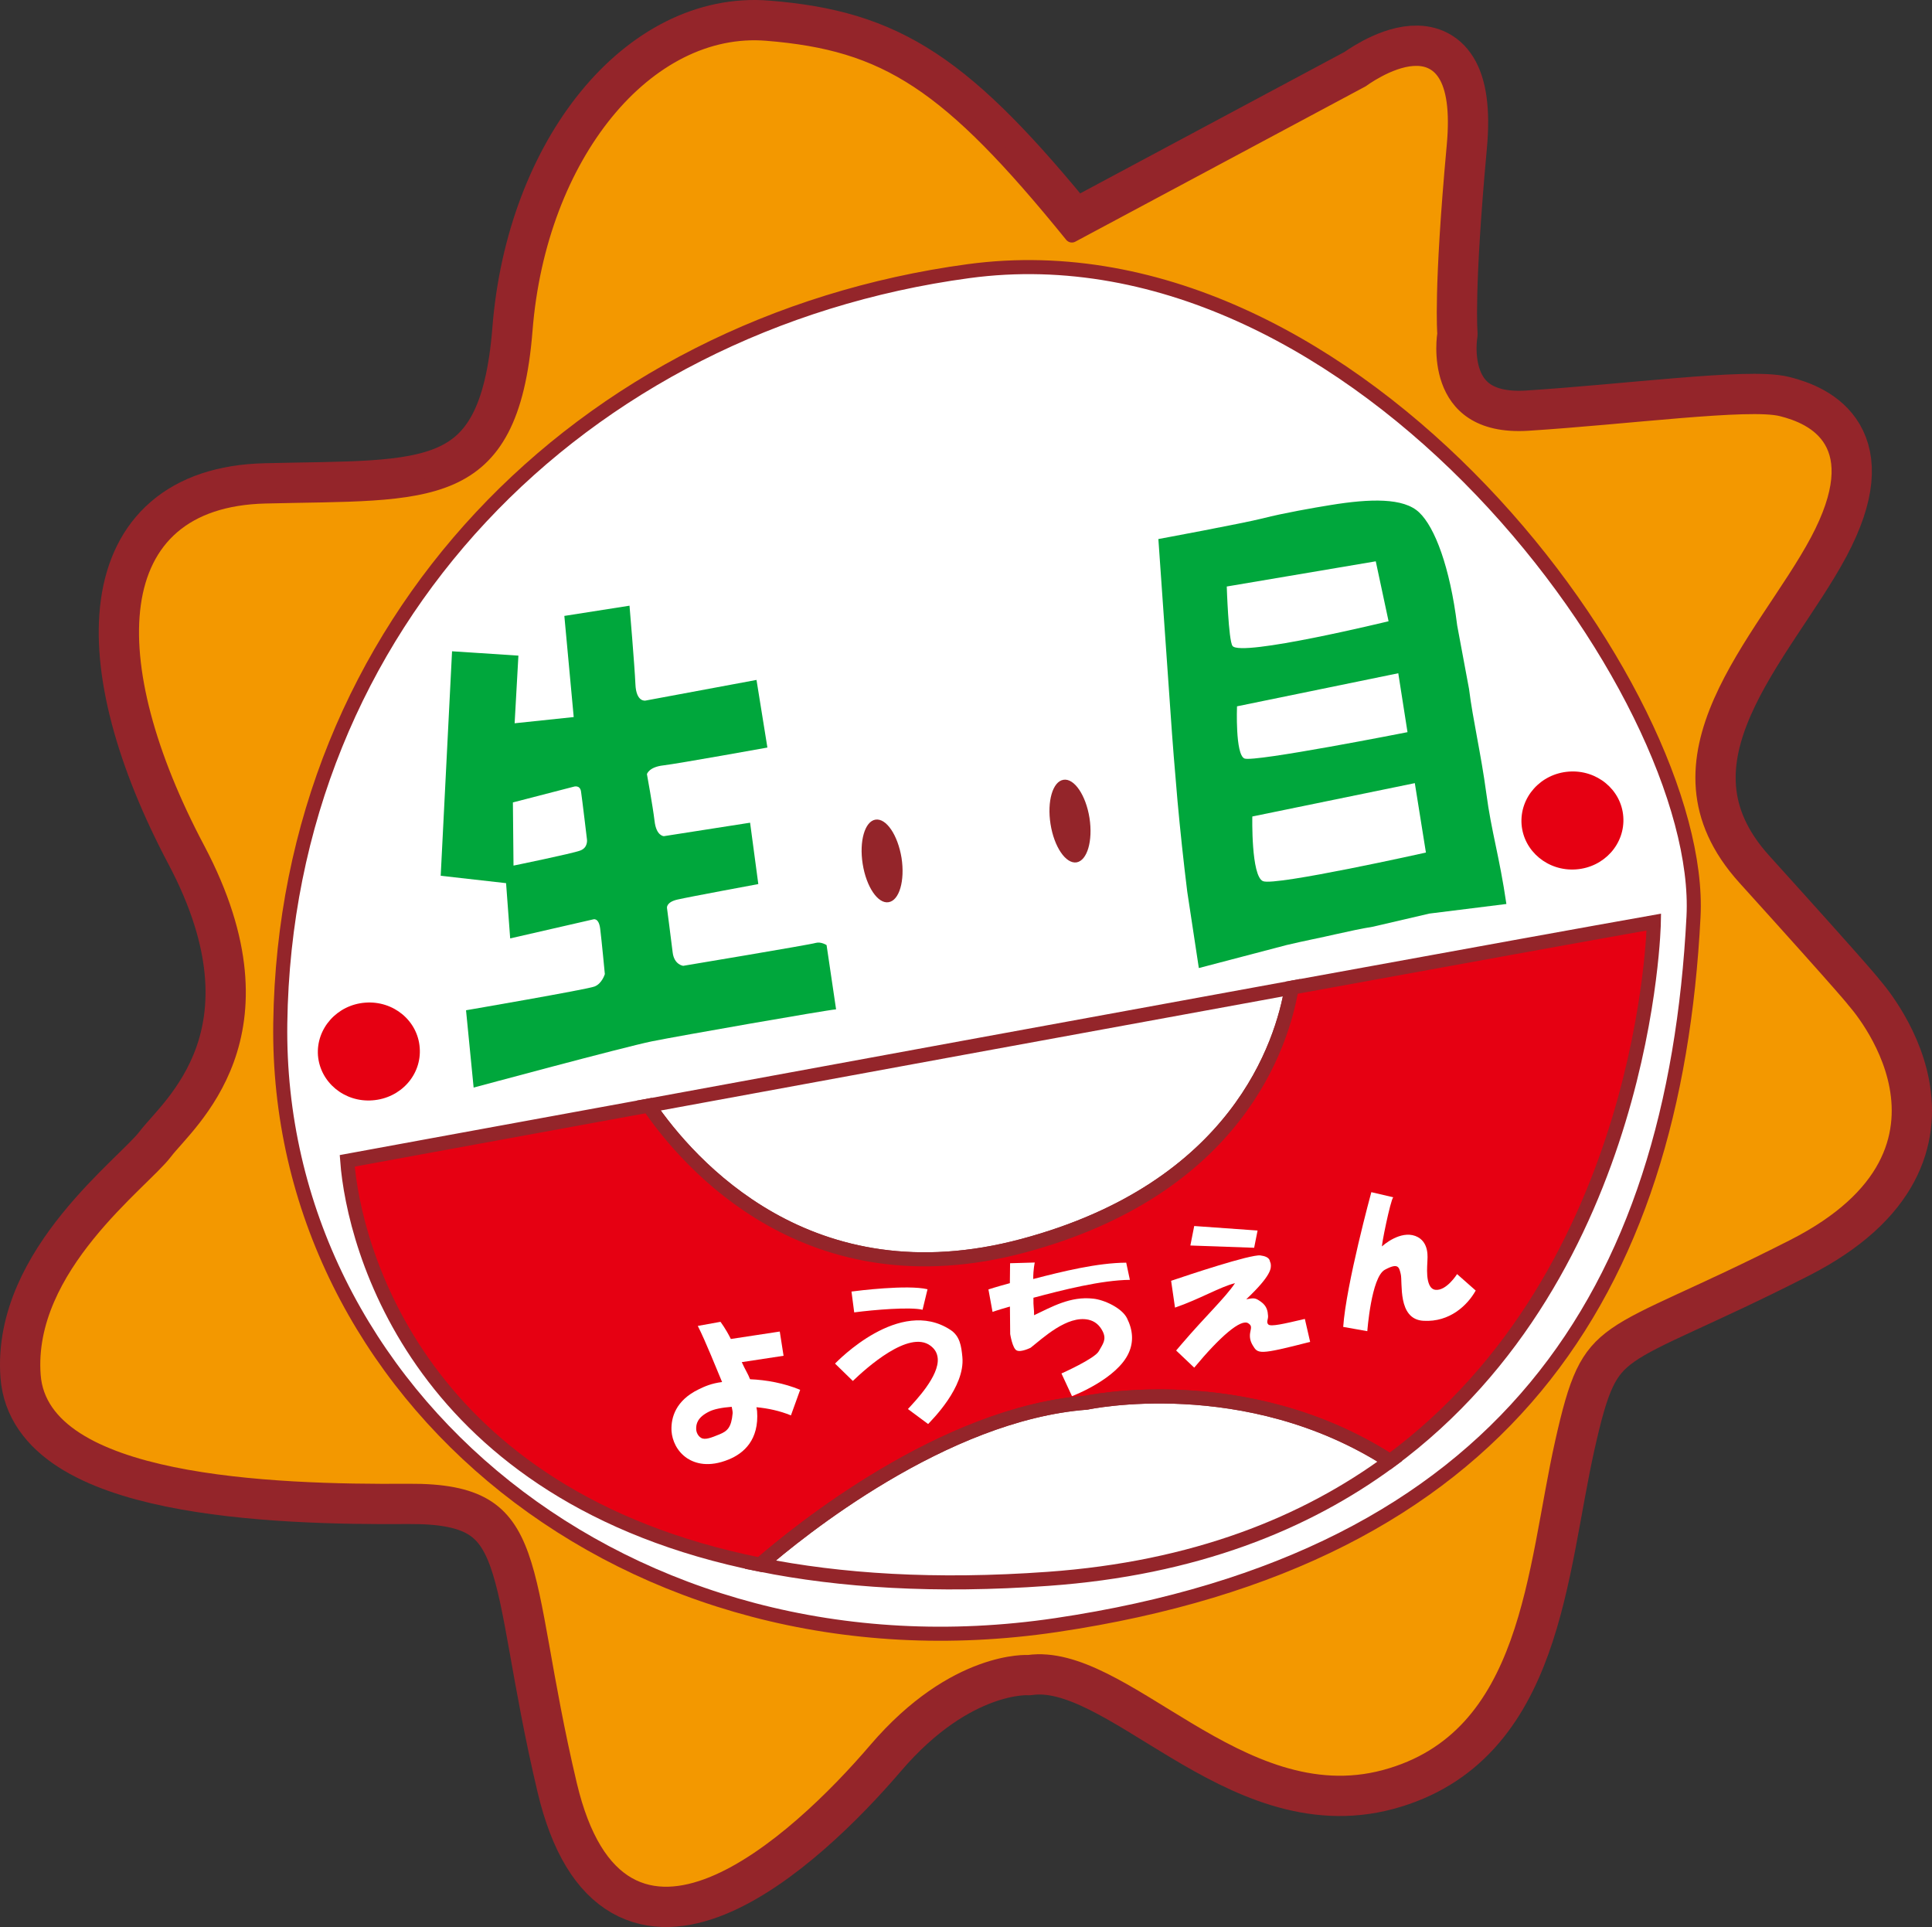 <?xml version="1.0" encoding="utf-8"?>
<!-- Generator: Adobe Illustrator 16.0.3, SVG Export Plug-In . SVG Version: 6.00 Build 0)  -->
<!DOCTYPE svg PUBLIC "-//W3C//DTD SVG 1.1//EN" "http://www.w3.org/Graphics/SVG/1.1/DTD/svg11.dtd">
<svg version="1.1" id="レイヤー_1" xmlns="http://www.w3.org/2000/svg" xmlns:xlink="http://www.w3.org/1999/xlink" x="0px"
	 y="0px" width="265.012px" height="264.274px" viewBox="0 0 265.012 264.274" enable-background="new 0 0 265.012 264.274"
	 xml:space="preserve">
<rect x="0" y="0" width="265.012" height="264.274" fill="#333333" stroke="none"/>
<g>
	<path fill="none" stroke="#94252A" stroke-width="9.035" stroke-linecap="round" stroke-linejoin="round" d="M244.36,56.084
		c-4.447-1.102-21.088,1.113-34.77,1.984c-13.676,0.861-11.43-12.305-11.43-12.305s-0.535-5.889,1.293-25.789
		c1.822-19.813-12.633-9.008-12.633-9.008L147.03,32.252c-16.932-20.865-25.41-26.338-41.838-27.664
		c-16.43-1.346-31.25,16.633-33.15,40.701c-1.914,24.07-13.373,22.195-35.643,22.756c-22.262,0.541-22.859,22.754-9.287,48.377
		c13.564,25.641-1.385,37.523-4.475,41.613c-3.082,4.08-19.186,15.736-18.064,30.586c1.117,14.842,32.566,16.018,51.469,15.869
		c18.9-0.129,15,10.287,22.092,40.25c7.113,29.969,31.148,7.938,42.004-4.768c10.855-12.689,20.922-12,20.922-12
		c13.117-1.811,28.91,21.096,48.873,15.75c19.98-5.354,20.482-28.521,24.357-45.832c3.879-17.309,5.133-13.395,31.758-26.955
		c26.625-13.566,8.297-33.691,8.297-33.691s-0.191-0.479-15.016-16.867c-14.803-16.391,2.723-32.637,9.959-46.189
		C256.501,60.639,248.819,57.198,244.36,56.084z"/>
	<g>
		<path fill="#F39800" stroke="#94252A" stroke-width="2.015" stroke-linecap="round" stroke-linejoin="round" d="M147.03,32.252
			l39.791-21.285c0,0,14.455-10.805,12.633,9.008c-1.828,19.9-1.293,25.789-1.293,25.789s-2.246,13.166,11.43,12.305
			c13.682-0.871,30.322-3.086,34.77-1.984c4.459,1.113,12.141,4.555,4.928,18.104c-7.236,13.553-24.762,29.799-9.959,46.189
			c14.824,16.389,15.016,16.867,15.016,16.867s18.328,20.125-8.297,33.691c-26.625,13.561-27.879,9.646-31.758,26.955
			c-3.875,17.311-4.377,40.479-24.357,45.832c-19.963,5.346-35.756-17.561-48.873-15.75c0,0-10.066-0.689-20.922,12
			c-10.855,12.705-34.891,34.736-42.004,4.768c-7.092-29.963-3.191-40.379-22.092-40.25c-18.902,0.148-50.352-1.027-51.469-15.869
			c-1.121-14.85,14.982-26.506,18.064-30.586c3.09-4.09,18.039-15.973,4.475-41.613C13.54,90.799,14.138,68.586,36.399,68.045
			c22.27-0.561,33.729,1.314,35.643-22.756c1.9-24.068,16.721-42.047,33.15-40.701C121.62,5.915,130.099,11.387,147.03,32.252z"/>
		<path fill="#FFFFFF" stroke="#94252A" stroke-width="1.928" d="M232.298,125.721c-2.645,51.609-26.023,88.025-87.418,97.143
			C86.103,231.588,37.733,191.1,38.446,140.311c0.762-54.762,41.207-95.924,94.398-103.125
			C186.312,29.956,233.876,95.106,232.298,125.721z"/>
		<g>
			<path fill="none" stroke="#94252A" stroke-width="1.928" d="M140.313,170.85c29.434-7.863,35.592-27.777,36.863-35.398
				c-28.107,5.129-62.096,11.367-88.197,16.168C94.476,159.663,111.022,178.686,140.313,170.85z"/>
			<path fill="#E60012" stroke="#94252A" stroke-width="1.928" d="M226.858,126.454c-7.627,1.348-26.689,4.803-49.682,8.998
				c-1.271,7.621-7.43,27.535-36.863,35.398c-29.291,7.836-45.838-11.188-51.334-19.23c-24.012,4.389-41.35,7.578-41.35,7.578
				c0.895,11.904,9.82,45.988,56.641,55.381c5.207-4.523,25.16-20.74,44.781-22.217c0,0,21.852-4.707,41.619,8.025
				C226.052,174.325,226.858,126.454,226.858,126.454z"/>
			<path fill="none" stroke="#94252A" stroke-width="1.928" d="M149.052,192.362c-19.621,1.477-39.574,17.693-44.781,22.217
				c10.957,2.201,23.996,3.059,39.48,1.945c20.107-1.43,35.365-7.623,46.92-16.137C170.903,187.655,149.052,192.362,149.052,192.362
				z"/>
		</g>
		<path fill="#E60012" d="M57.571,143.678c0.293,3.723-2.605,6.941-6.473,7.223c-3.85,0.303-7.195-2.473-7.484-6.166
			c-0.258-3.697,2.635-6.939,6.482-7.23C53.96,137.206,57.3,139.979,57.571,143.678z"/>
		<path fill="#E60012" d="M222.665,111.993c0.279,3.715-2.609,6.955-6.471,7.236c-3.846,0.287-7.193-2.479-7.482-6.172
			c-0.27-3.715,2.619-6.953,6.48-7.238C219.03,105.53,222.394,108.292,222.665,111.993z"/>
		<path fill="#94252A" d="M123.663,117.643c0.484,3.139-0.303,5.857-1.783,6.086c-1.461,0.242-3.051-2.115-3.545-5.242
			c-0.496-3.133,0.293-5.855,1.756-6.082C121.575,112.18,123.149,114.522,123.663,117.643z"/>
		<path fill="#94252A" d="M149.446,112.18c0.484,3.129-0.313,5.85-1.783,6.088c-1.471,0.219-3.07-2.125-3.563-5.258
			c-0.492-3.125,0.303-5.846,1.781-6.07C147.353,106.702,148.952,109.053,149.446,112.18z"/>
		<path fill="#00A73C" d="M173.239,71.083c2.777-0.715,7.078-1.467,9.238-1.814c5.469-0.893,10.057-1.027,12.189,1.006
			c2.156,2.029,4.225,7.506,5.215,15.494l1.627,8.723c0.516,4.176,1.643,8.883,2.363,14.27c0.711,5.371,1.789,8.57,2.76,15.211
			l-10.559,1.316l-7.805,1.813c-1.477,0.234-3.193,0.607-5.092,1.031c-1.887,0.441-4.215,0.883-6.686,1.469l-12.045,3.158
			l-1.59-10.479c-0.521-4.203-0.961-8.348-1.336-12.438c-0.363-4.105-0.691-8.172-0.967-12.252l-1.658-23.666
			C158.896,73.924,170.444,71.788,173.239,71.083z M169.062,88.581c1.111,1.559,21.408-3.383,21.408-3.383l-1.756-8.219
			l-20.439,3.455C168.274,80.434,168.509,87.817,169.062,88.581z M170.708,104.022c1.316,0.535,22.359-3.613,22.359-3.613
			l-1.266-8.08l-22.121,4.537C169.681,96.866,169.415,103.499,170.708,104.022z M173.251,120.846
			c1.67,0.688,22.342-3.926,22.342-3.926l-1.523-9.52l-22.289,4.574C171.78,111.975,171.595,120.174,173.251,120.846z"/>
		<path fill="#00A73C" d="M113.382,129.612c0,0-0.768-0.504-1.494-0.299c-0.707,0.232-18.176,3.141-18.176,3.141
			s-1.236-0.143-1.441-1.826c-0.199-1.664-0.781-6.109-0.781-6.109s-0.137-0.801,1.455-1.156c1.584-0.363,11.072-2.121,11.072-2.121
			l-1.127-8.416l-11.822,1.846c0,0-1.047,0-1.281-2.074c-0.248-2.07-1.047-6.428-1.047-6.428s0.244-0.975,2.254-1.205
			c1.998-0.234,14.27-2.445,14.27-2.445l-1.494-9.273L88.54,96.079c0,0-1.273,0.258-1.379-2.229
			c-0.105-2.471-0.811-10.785-0.811-10.785l-8.939,1.402l1.285,13.871l-8.104,0.852l0.518-9.277l-9.102-0.596l-1.557,30.787
			l8.967,1.012l0.563,7.578l11.371-2.605c0,0,0.775-0.314,0.975,1.27c0.201,1.602,0.639,6.23,0.639,6.23s-0.387,1.309-1.414,1.701
			c-1.02,0.404-17.627,3.258-17.627,3.258l1.043,10.604c0,0,20.684-5.576,24.428-6.338c3.742-0.756,24.004-4.299,25.289-4.393
			L113.382,129.612z M79.583,116.647c-1.094,0.414-9.145,2.061-9.145,2.061l-0.084-8.662l8.33-2.154c0,0,0.867-0.303,1.014,0.654
			c0.146,0.945,0.818,6.594,0.818,6.594S80.681,116.252,79.583,116.647z"/>
		<path fill="#231815" d="M116.976,178.549c0,0,7.363-0.957,9.914-0.34"/>
		<line fill="#F39800" x1="163.712" y1="169.096" x2="172.272" y2="169.989"/>
		<g>
			<path fill="#FFFFFF" d="M109.759,190.6c-2.234-0.924-4.637-1.352-6.875-1.451c-0.293-0.775-0.68-1.322-1.135-2.344l5.732-0.873
				l-0.52-3.324l-6.711,1.021c-0.766-1.529-1.354-2.236-1.422-2.354l-3.111,0.563c1.066,2.086,2.605,5.984,3.332,7.695
				c-1.451,0.178-2.414,0.609-3.225,1.008c-3.156,1.537-3.766,3.867-3.719,5.555c-0.002,0.061,0.008,0.117,0.01,0.189
				c0.09,1.213,0.699,2.754,2.174,3.725c1.076,0.682,2.92,1.273,5.686,0.137c2.045-0.84,4.17-2.676,3.873-6.637
				c-0.016-0.16-0.061-0.344-0.086-0.523c1.564,0.148,3.184,0.486,4.73,1.119L109.759,190.6z M98.694,196.708
				c-1.092,0.443-2,0.826-2.545,0.469c-0.418-0.256-0.633-0.762-0.648-1.131c-0.016-0.023-0.01-0.047-0.006-0.055
				c-0.021-0.707,0.162-1.625,1.818-2.426c0.59-0.293,1.68-0.537,3.055-0.633c0.045,0.309,0.15,0.623,0.127,0.893
				C100.317,195.792,99.755,196.272,98.694,196.708z"/>
			<path fill="#FFFFFF" d="M116.798,177.125l0.373,2.857c2.744-0.361,7.713-0.773,9.377-0.361l0.68-2.811
				C124.495,176.147,117.569,177.018,116.798,177.125z"/>
			<path fill="#FFFFFF" d="M114.54,187.002l2.445,2.383c1.861-1.785,7.682-7.031,10.633-4.844c0.617,0.457,0.932,1,1.008,1.719
				c0.238,2.438-3.037,5.84-4.088,6.977l2.773,2.055c0.479-0.529,5.096-5.041,4.697-9.189c-0.145-1.512-0.334-2.881-1.656-3.736
				C123.384,177.831,114.909,186.647,114.54,187.002z"/>
			<path fill="#FFFFFF" d="M154.985,175.52l-0.502-2.357c-3.943,0.023-8.689,1.188-12.756,2.242c0-1.363,0.211-2.262,0.211-2.262
				l-3.385,0.098l-0.031,2.734c-1.994,0.543-2.768,0.805-2.939,0.859l0.564,3.082c0.045-0.014,0.648-0.242,2.385-0.734l0.035,3.77
				c0,0,0.309,1.98,0.893,2.25c0.594,0.293,1.916-0.375,1.916-0.375c1.621-1.268,5.004-4.484,7.928-3.84
				c0.873,0.199,1.506,0.721,1.951,1.594c0.563,1.129,0.023,1.73-0.547,2.748c-0.572,1.002-5.061,3.018-5.109,3.029l1.443,3.111
				c0.223-0.072,6.246-2.416,7.799-5.963c0.668-1.496,0.568-3.086-0.254-4.73c-0.707-1.412-3.156-2.535-4.648-2.678
				c-3.117-0.354-5.672,1.131-8.094,2.273c0.018-0.885-0.121-1.137-0.088-2.396C145.767,176.905,151.108,175.553,154.985,175.52z"/>
			<polygon fill="#FFFFFF" points="163.282,170.809 172.032,171.12 172.501,168.756 163.81,168.137 			"/>
			<path fill="#FFFFFF" d="M160.642,175.649l0.533,3.678c3.4-1.172,6.188-2.848,8.232-3.352c-1.371,2.039-4.049,4.52-7.309,8.336
				c-0.297,0.34-0.555,0.652-0.766,0.898l2.473,2.346c0.006-0.006,0.006-0.021,0.029-0.021c3.457-4.16,6.41-6.77,7.412-6.043
				c0.406,0.281,0.414,0.469,0.264,1.152c-0.107,0.494-0.111,1.121,0.307,1.824c0.736,1.219,0.762,1.389,7.895-0.441l-0.725-3.148
				c-2.955,0.695-4.658,1.082-5.004,0.766c-0.338-0.324,0-0.723-0.045-1.191c-0.037-0.621-0.143-1.332-0.969-1.926
				c-0.797-0.557-0.91-0.543-2.021-0.344c3.514-3.313,3.416-4.285,3.365-4.793c-0.002-0.131-0.037-0.227-0.086-0.305
				c-0.066-0.156,0.014-0.74-1.34-0.916C171.524,172.004,162.938,174.87,160.642,175.649z"/>
			<path fill="#FFFFFF" d="M191.11,164.194l-3.004-0.699c0,0-3.459,12.66-3.859,18.477l3.307,0.586c0,0,0.537-7.389,2.396-8.418
				c1.867-1.016,1.963-0.34,2.186,0.566c0.291,1.113-0.494,6.227,3.117,6.428c3.609,0.213,6.049-2.139,7.17-4.148l-2.555-2.256
				c0,0-1.48,2.359-2.998,2.152c-1.51-0.223-1.045-3.656-1.072-3.941c-0.018-0.268,0.369-2.682-1.658-3.441
				c-2.051-0.758-4.361,1.215-4.553,1.422C189.396,171.137,190.729,164.575,191.11,164.194z"/>
		</g>
	</g>
</g>
</svg>
